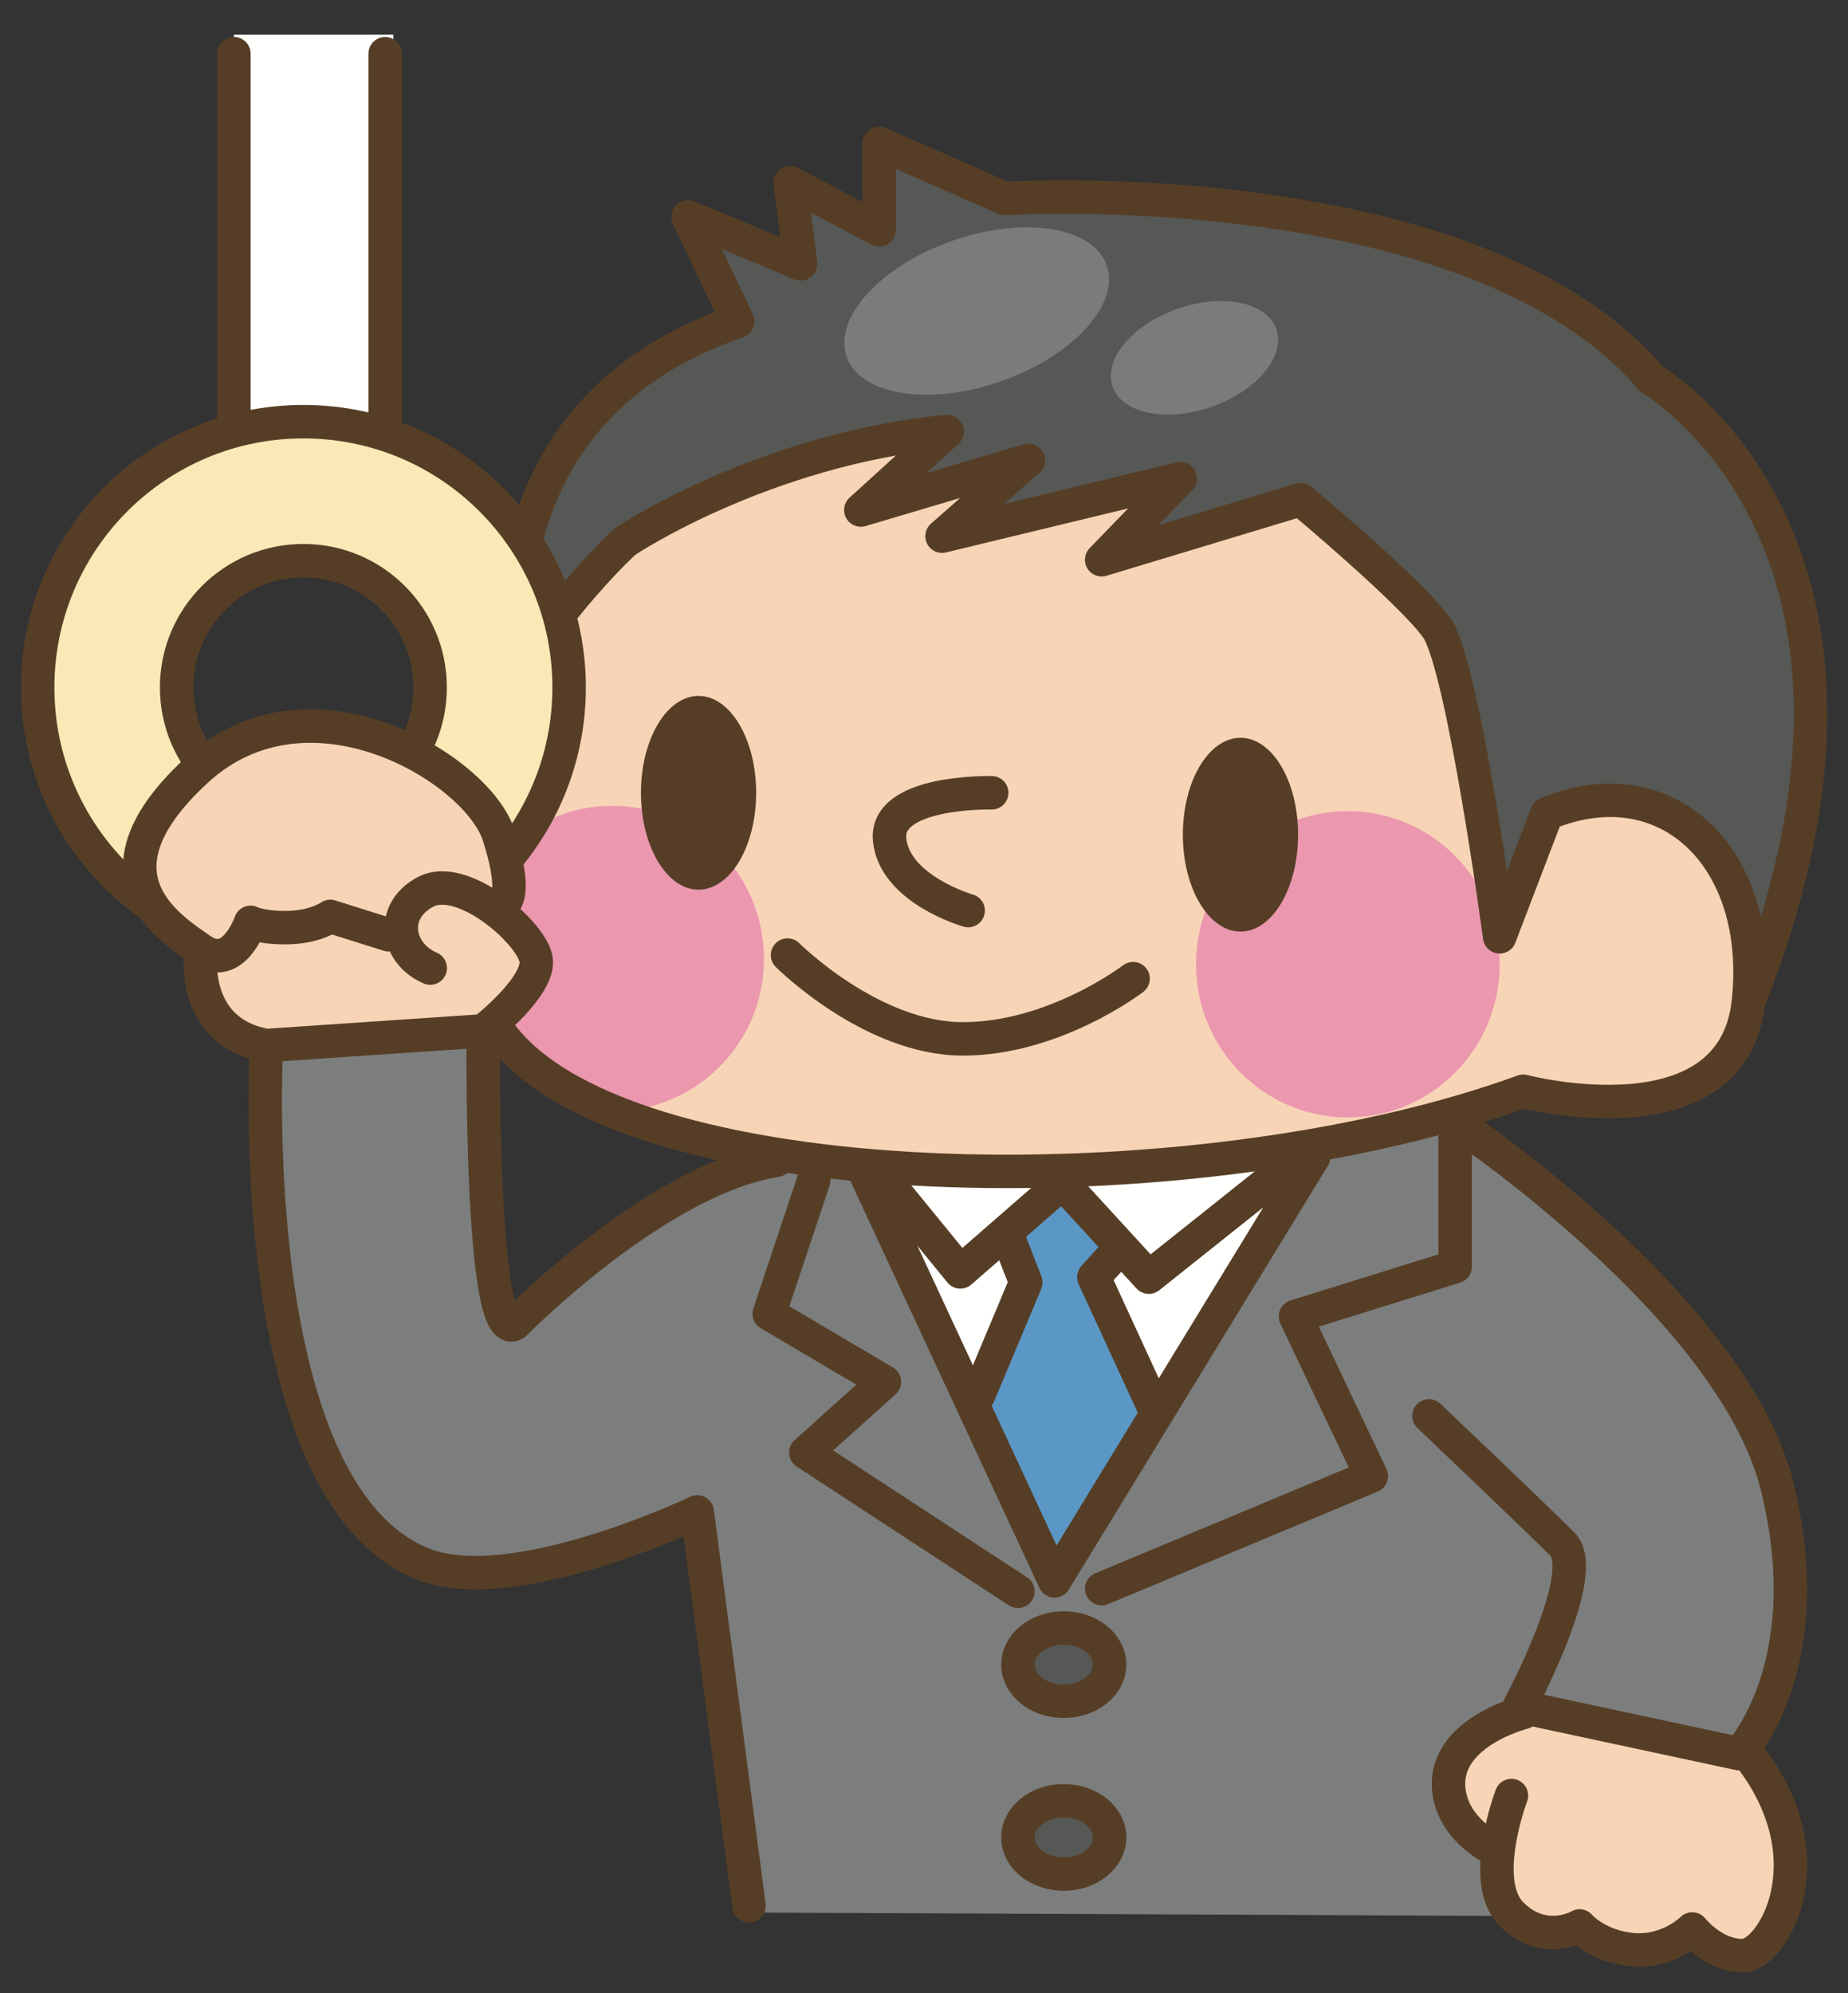 <?xml version="1.0" encoding="UTF-8"?>
<!DOCTYPE svg  PUBLIC '-//W3C//DTD SVG 1.1//EN'  'http://www.w3.org/Graphics/SVG/1.1/DTD/svg11.dtd'>
<svg version="1.1" viewBox="0 0 497 536" xmlns="http://www.w3.org/2000/svg">
<rect x="0" y="0" width="497" height="536" fill="#333333" stroke="none"/>
<path d="m168.84 144.9s-58.437 59.85-45.056 104.2c13.38 44.36 54.217 66.192 151.38 63.38 97.157-2.82 135.88-17.607 135.88-17.607s30.987 5.625 43.664-1.413c12.664-7.031 21.123-39.424 9.858-55.617-11.264-16.2-26.754-30.284-46.476-18.31l-11.968 34.503-17.599-82.378-39.425-38.025-49.289 14.786 14.071-16.903-57.727 10.568 14.773-14.083-38.714 6.342 21.832-19.02s-64.083 15.49-85.212 29.574" fill="#F8D4B6"/>
<path d="m408.94 457.52c-2.123 0.71-20.411 11.264-20.411 20.426 0 9.148 13.38 17.599 13.38 17.599s-1.406 16.193 9.141 19.013c10.561 2.819 16.91 2.819 16.91 2.819s5.633 7.039 12.671 7.039 15.489-5.64 15.489-5.64 8.445 9.162 14.077 7.046c5.64-2.11 12.685-14.787 12.685-22.535 0-7.742-11.279-31.683-11.279-31.683l-62.663-14.084" fill="#F8D4B6"/>
<path d="m480.77 413.16c-6.334-19.716-29.581-80.269-88.01-111.96l-39.424 7.748-67.606 117.58-56.328-114.06-24.293-1.899s-56.446 32.977-66.712 45.443c0 0-9.506-40.31-8.05-76.233l-58.676 1.378s1.505 63.858 7.354 85.845c5.879 21.987 21.278 54.239 46.92 54.977 25.657 0.732 61.573-15.398 61.573-15.398l14.653 107.75 203.96 0.914-3.516-14.091s-15.496-13.366-14.083-23.224c1.406-9.858 20.411-17.606 20.411-17.606l62.663 11.264s15.497-38.721 9.162-58.437" fill="#7C7E7E"/>
<path d="m232.92 314.59 52.804 111.95 70.411-118.99s-112.66 9.147-123.22 7.038" fill="#FFFFFE"/>
<path d="m272.36 330.08 4.928 14.786-11.98 34.503 20.425 47.173 25.348-47.876-16.193-34.503 9.154-7.045-19.715-19.006-11.967 11.968" fill="#5A97C5"/>
<path d="m299.82 447.31c0 5.252-5.997 9.506-13.386 9.506-7.383 0-13.373-4.254-13.373-9.506 0-5.246 5.99-9.499 13.373-9.499 7.389 0 13.386 4.253 13.386 9.499" fill="#565856"/>
<path d="m299.81 493.43c0 5.245-5.984 9.506-13.373 9.506-7.383 0-13.373-4.261-13.373-9.506 0-5.252 5.99-9.514 13.373-9.514 7.389 0 13.373 4.262 13.373 9.514" fill="#565856"/>
<path d="m141.38 173.76s0-35.205 9.161-50.695c9.141-15.49 48.586-38.721 48.586-38.721l-8.458-23.942 25.347 7.749v-16.904l20.419 8.452 1.414-22.535 33.082 15.49s112.67-10.561 171.82 49.289c0 0 40.135 22.535 44.353 73.926 4.226 51.406-11.966 85.901-11.966 85.901s-4.937-28.863-15.491-36.605c-10.568-7.755-33.798-15.496-41.547-5.639l-11.968 34.503-17.599-82.378-39.425-38.025-49.289 14.786 14.071-16.903s-62.657 11.974-60.539 11.974c2.109 0 17.585-15.489 17.585-15.489l-33.786 7.038 16.904-19.716s-60.561 16.904-80.27 28.87l-32.399 29.574" fill="#565856"/>
<path d="m269.29 102.51c-19.322 6.785-37.947 3.832-41.603-6.581-3.665-10.413 9.042-24.356 28.363-31.142 19.33-6.785 37.941-3.846 41.604 6.575 3.657 10.413-9.035 24.356-28.364 31.148" fill="#7A7B7B"/>
<path d="m325.86 109.4c-12.164 4.268-24.09 1.842-26.635-5.435-2.559-7.278 5.231-16.629 17.395-20.897s24.082-1.835 26.635 5.435-5.231 16.629-17.395 20.897" fill="#7A7B7B"/>
<path d="m403.33 259.31c0 22.76-18.303 41.196-40.845 41.196-22.549 0-40.836-18.436-40.836-41.196 0-22.739 18.287-41.182 40.836-41.182 22.542 0 40.845 18.443 40.845 41.182" fill="#EB98AF"/>
<path d="m164.62 216.71c-20.587 0-37.456 15.44-40.261 35.437 2.714 13.529 7.481 28.266 15.617 32.871 7.699 4.346 18.878 9.479 28.526 13.683 20.692-1.99 36.963-19.385 36.963-40.795 0-22.746-18.289-41.196-40.845-41.196" fill="#EB98AF"/>
<path d="m415.98 218.83c32.393-13.38 58.452 11.967 54.218 50.703-4.225 38.721-60.546 23.934-60.546 23.934-88.727 32.393-244.93 29.454-276.01-16.903-41.541-61.959 34.495-130.96 34.495-130.96s36.626-24.638 86.618-29.567l-23.246 21.122 45.064-13.38-23.224 20.418 64.076-15.489-21.137 21.825 53.522-16.186s29.566 24.644 36.605 34.502c7.045 9.851 16.91 83.081 16.91 83.081l12.656-33.096zm-276.71-44.36s-9.155-64.772 59.154-88.01l-13.387-28.167 30.276 12.677-2.797-21.832 23.919 12.677v-23.238l33.792 14.787s126.04-7.749 173.92 48.586c0 0 75.333 43.657 26.044 167.58m-203.48-56.335s-28.863-0.703-27.457 12.678c1.406 13.373 21.129 19.005 21.129 19.005m-48.586 11.967s22.528 22.535 47.173 22.535c24.644 0 45.765-16.193 45.765-16.193" fill-opacity="0" stroke="#563E26" stroke-linecap="round" stroke-linejoin="round" stroke-width="9"/>
<path d="m203.36 213.2c0 14.386-6.939 26.051-15.497 26.051-8.557 0-15.489-11.665-15.489-26.051 0-14.393 6.932-26.051 15.489-26.051 8.558 0 15.497 11.658 15.497 26.051" fill="#563E26"/>
<path d="m349.11 224.47c0 14.386-6.946 26.051-15.496 26.051-8.564 0-15.497-11.665-15.497-26.051 0-14.393 6.933-26.057 15.497-26.057 8.55 0 15.496 11.664 15.496 26.057" fill="#563E26"/>
<path d="m236.44 315.3 21.839 26.747 27.45-23.935 23.239 25.348 41.533-33.089m33.807 70.404s28.167 26.761 35.901 34.509c7.755 7.742-11.608 43.643-11.608 43.643l59.139 12.678s22.184-23.239 10.216-71.825c-11.98-48.578-87.313-98.57-87.313-98.57m19.034 159.33s-22.332 5.583-19.942 21.53c1.54 10.28 11.967 15.146 11.967 15.146m4.781-14.351s-8.774 23.112 0 31.886c8.769 8.775 18.338 3.193 18.338 3.193s4.782 5.582 14.358 6.384c9.57 0.795 15.94-5.583 15.94-5.583s5.583 7.172 13.556 7.172c7.967 0 23.408-25.706 1.878-53.606m-237.63-156.32 50.695 109.14 69.715-114.06m-82.399 21.115 4.942 12.677-12.677 30.277m37.321-38.728-6.341 7.045 16.193 35.206m80.972-76.753v38.728l-42.941 13.38 20.406 42.947-72.521 30.277m-77.441-109.84-11.975 35.909 30.98 18.302-21.129 19.013 57.044 37.322m24.644 19.708c0 5.449-5.519 9.858-12.332 9.858-6.807 0-12.312-4.409-12.312-9.858 0-5.442 5.505-9.85 12.312-9.85 6.813 0 12.332 4.408 12.332 9.85zm0 46.47c0 5.442-5.519 9.858-12.332 9.858-6.807 0-12.312-4.416-12.312-9.858 0-5.443 5.505-9.858 12.312-9.858 6.813 0 12.332 4.415 12.332 9.858z" fill-opacity="0" stroke="#563E26" stroke-linecap="round" stroke-linejoin="round" stroke-width="9"/>
<path d="m84.073 217.39c-18.219 0-32.984-14.766-32.984-32.984s14.765-32.983 32.984-32.983c18.218 0 32.984 14.765 32.984 32.983s-14.766 32.984-32.984 32.984zm0-105c-39.769 0-72.013 32.239-72.013 72.014 0 39.776 32.244 72.014 72.013 72.014 39.783 0 72.014-32.238 72.014-72.014 0-39.775-32.231-72.014-72.014-72.014" fill="#F8E9B6"/>
<path d="m62.909 9.318h42.883v104.45h-42.883z" fill="#FFFFFE"/>
<path d="m153.06 184.87c0 39.467-31.999 71.466-71.464 71.466-39.467 0-71.467-31.999-71.467-71.466 0-39.473 32-71.472 71.467-71.472 39.465 0 71.464 31.999 71.464 71.472zm-37.384 0c0 18.823-15.258 34.081-34.08 34.081-18.824 0-34.088-15.258-34.088-34.081 0-18.829 15.264-34.087 34.088-34.087 18.822 0 34.08 15.258 34.08 34.087zm-52.77-72.569v-97.854m40.676 97.854v-97.854" fill-opacity="0" stroke="#563E26" stroke-linecap="round" stroke-linejoin="round" stroke-width="9"/>
<path d="m129.98 274.29-56.628 6.595s-14.295-2.194-14.844-8.796c-0.548-6.595-3.838-17.037-3.838-17.037s-20.897-17.043-17.599-28.589c3.297-11.545 23.646-35.184 46.729-35.184 23.091 0 48.375 18.696 51.673 30.79 3.297 12.094 1.652 20.341 1.652 20.341s11.538 9.338 8.796 13.191c-2.749 3.846-15.941 18.689-15.941 18.689" fill="#F8D4B6"/>
<path d="m115.71 260.34c-9.07-3.903-11.115-15.265-1.286-20.482 9.815-5.232 27.879 10.434 29.665 17.711 1.807 7.264-14.106 19.653-14.106 19.653s-0.976 84.614 8.417 78.799c0 0 38.13-38.848 70.369-43.981m-104.27-60.665-15.68-4.936s-3.825 2.791-11.06 3.009c-7.249 0.211-10.378-1.406-10.378-1.406s-4.585 13.486-13.324 7.383c-8.739-6.096-31.542-20.25-1.259-48.192 30.283-27.943 75.599-0.577 81.345 17.444 5.745 18.029 0.696 18.591 0.696 18.591m66.599 269.24-13.921-105.92s-49.852 23.829-74.039 13.929c-48.684-19.92-41.808-139.35-41.808-139.35-21.058-3.733-17.613-25.741-17.613-25.741m75.922 21.797-58.309 3.944" fill-opacity="0" stroke="#563E26" stroke-linecap="round" stroke-linejoin="round" stroke-width="9"/>
</svg>
